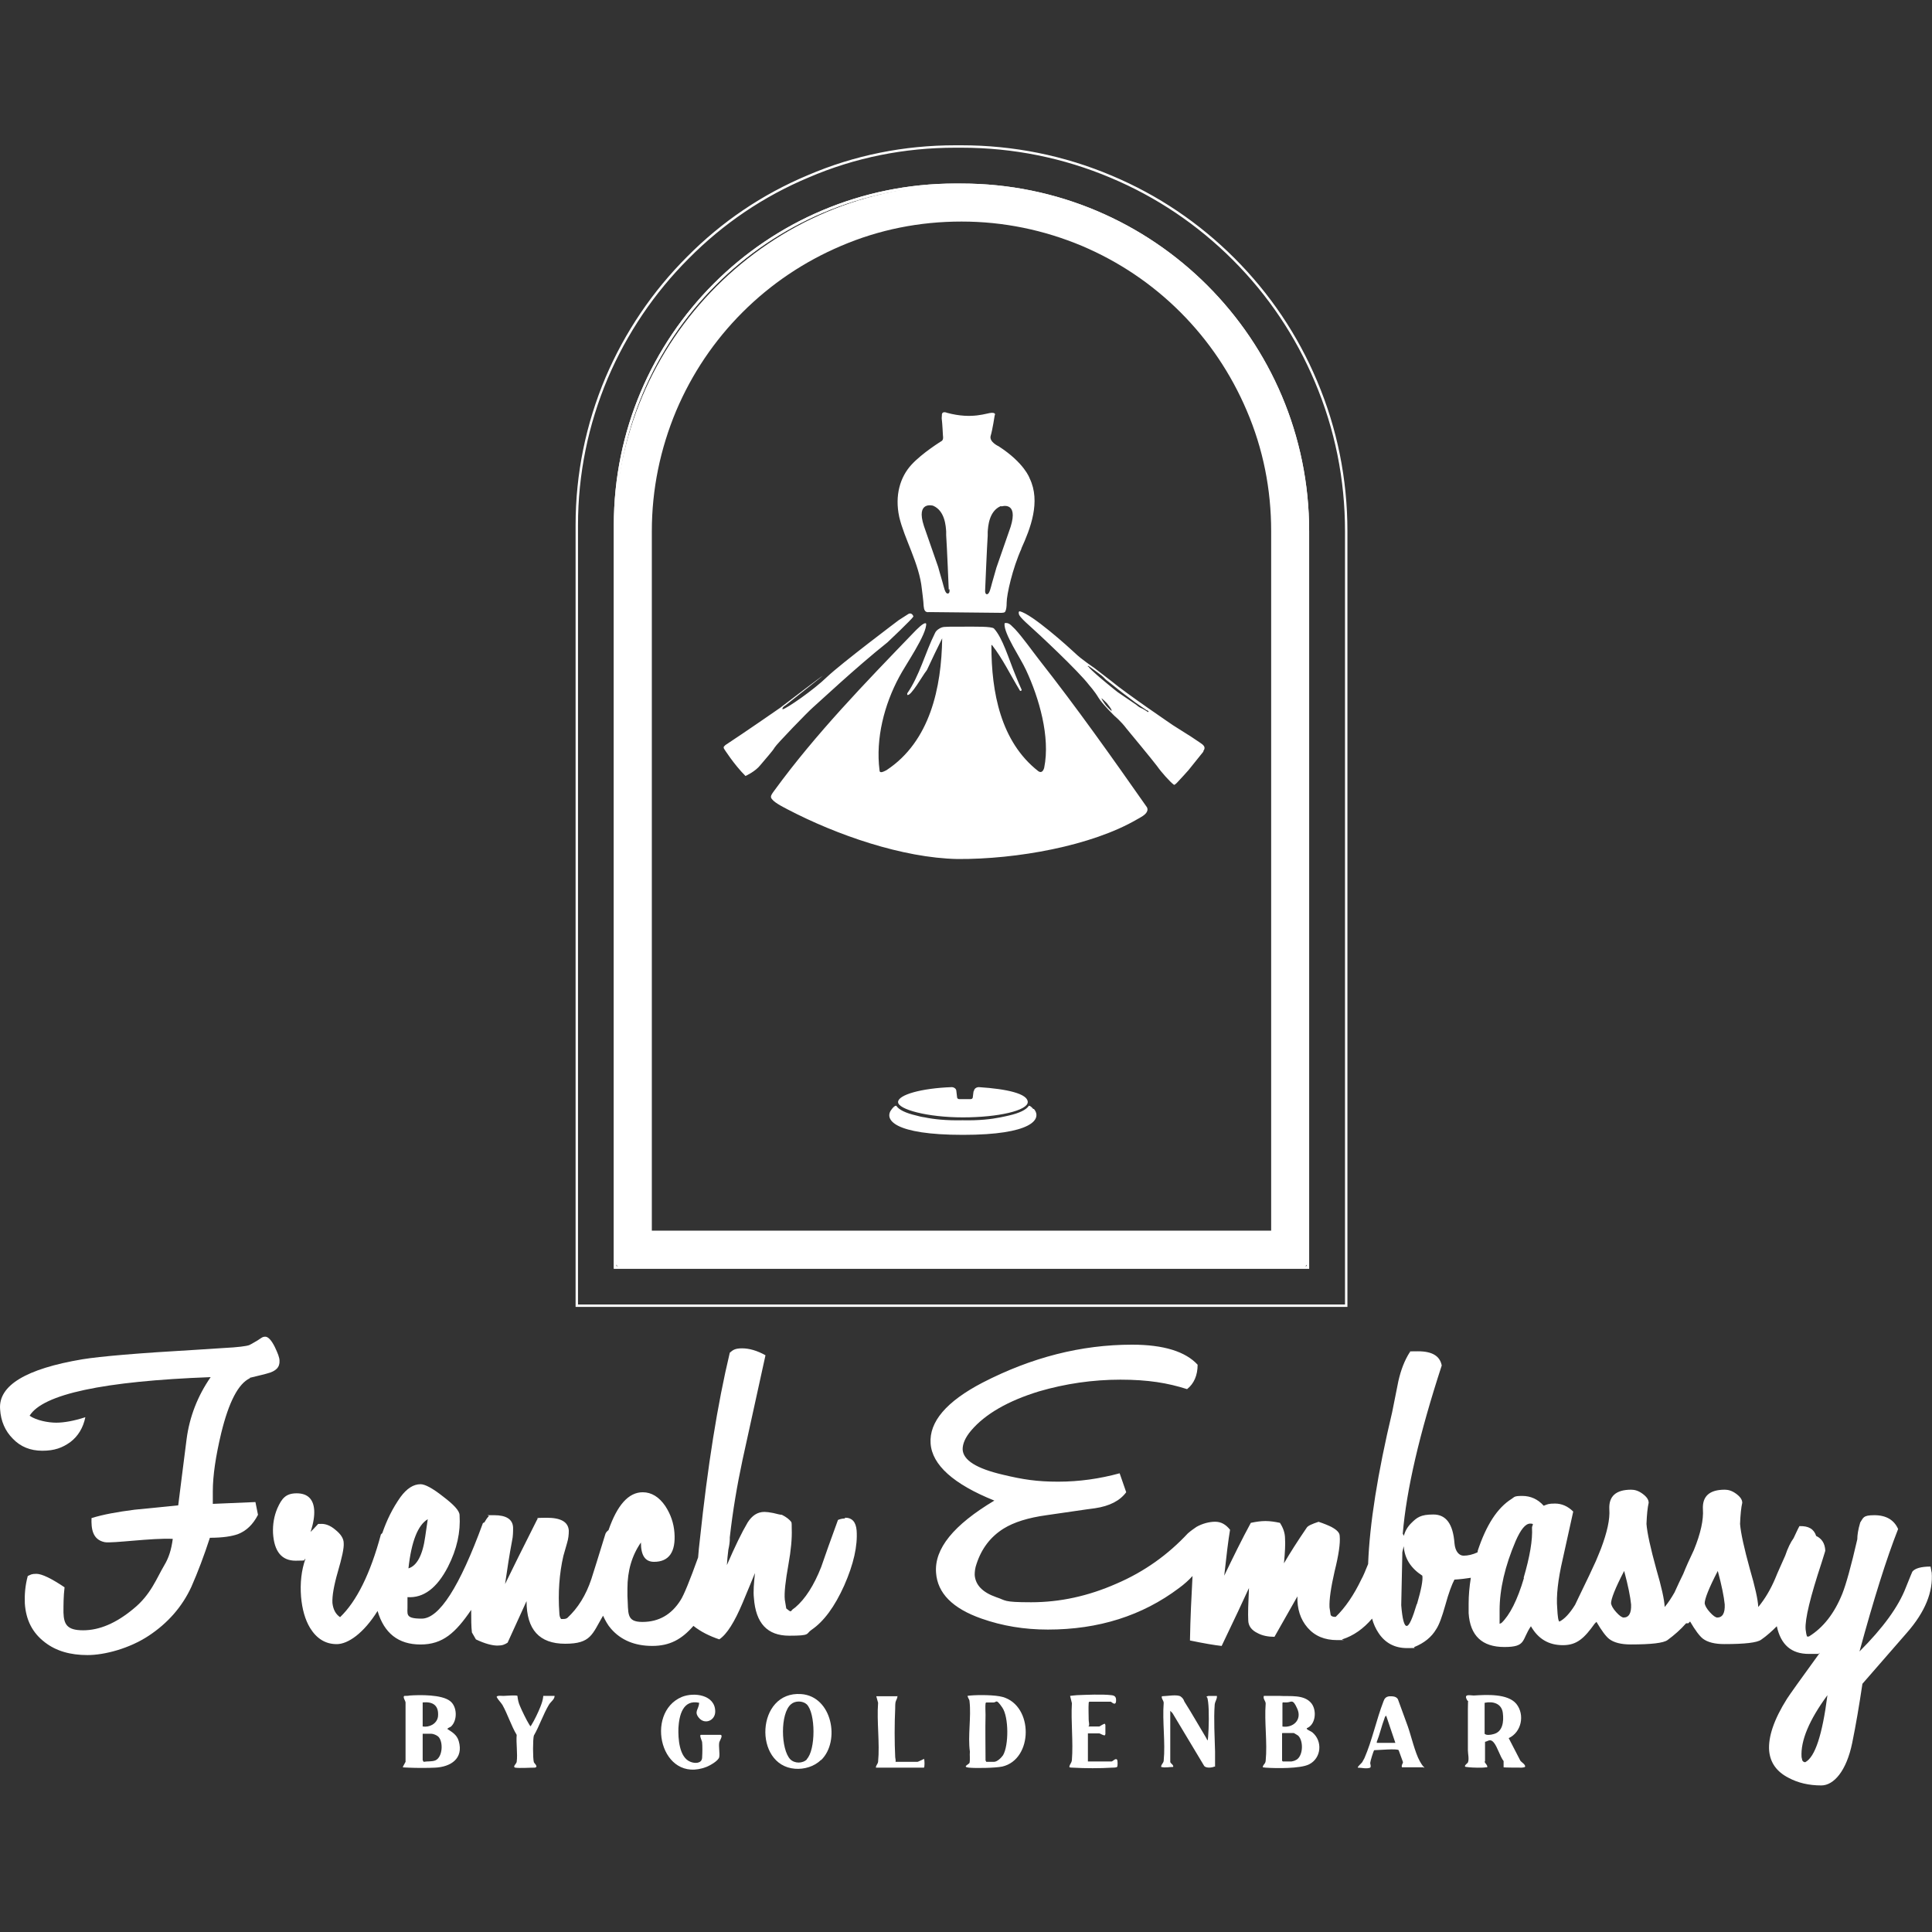<?xml version="1.0" encoding="UTF-8"?>
<svg id="Layer_1" xmlns="http://www.w3.org/2000/svg" version="1.1" viewBox="0 0 800 800">
  <rect x="0" y="0" width="800" height="800" fill="#333333" stroke="none"/>
  <!-- Generator: Adobe Illustrator 29.3.0, SVG Export Plug-In . SVG Version: 2.1.0 Build 146)  -->
  <defs>
    <style>
      .st0 {
        fill: #fff;
      }

      .st1 {
        stroke: #fff;
        stroke-miterlimit: 10;
      }

      .st1, .st2 {
        fill: none;
      }
    </style>
  </defs>
  <g>
    <path class="st1" d="M398.13,76.5h-2.56c-77.84,0-140.9,63.06-140.9,140.9v307.44h286.92V219.96c0-79.2-64.26-143.46-143.46-143.46h0Z"/>
    <path class="st1" d="M398.13,76.5c79.2,0,143.46,64.26,143.46,143.46v304.87H254.67V217.39c0-77.84,63.06-140.9,140.9-140.9h2.56M398.13,60.66h-2.56c-21.12,0-41.63,4.07-60.94,12.37-18.71,7.84-35.45,19.16-49.78,33.64-14.33,14.33-25.64,31.08-33.64,49.78-8.15,19.31-12.37,39.82-12.37,60.94v323.27h318.6V219.96c0-21.57-4.22-42.39-12.52-62-8-19.01-19.46-36.05-34.09-50.69-14.63-14.63-31.68-26.1-50.69-34.09-19.61-8.3-40.58-12.52-62-12.52h0Z"/>
  </g>
  <path class="st0" d="M169.59,702.08c4.22-.3,13.27-.45,16.74,2.26,3.02,2.26,3.17,8,.45,10.56-.3.3-1.51.6-1.51,1.06,2.11,1.36,3.92,2.41,4.68,4.98,2.11,7.24-3.32,10.71-9.81,11.01-3.32.15-7.54.15-10.86,0s-2.26,0-2.41-.45l1.06-1.96v-24.59c0-.6-1.36-2.41-.45-2.72.75,0,1.51,0,2.11-.15h0ZM175.02,714.9c2.72.45,5.88-1.06,6.34-4.07.45-4.53-1.96-6.34-6.34-5.88v9.96ZM175.02,717.77v11.01s.3.75.45.75c1.51-.3,3.32,0,4.83-.6,3.02-1.36,3.32-7.69,1.21-9.81-.6-.6-2.11-1.21-2.87-1.21h-3.62v-.15Z"/>
  <path class="st0" d="M614.75,729.38c0,.75,1.36,1.51,1.06,2.41h-.45c-1.51.3-5.58.15-7.09,0s-1.66-.15-1.66-.45c0-.6.91-1.06,1.21-1.51.6-1.36,0-3.62,0-5.13v-17.05c0-5.73.45-1.81-.6-4.22-.91-2.11,1.66-1.36,3.02-1.36,5.13-.3,14.03-.91,17.65,3.47,3.62,4.53,2.11,11.77-3.17,14.18l4.83,9.35c.45.6,1.51,1.21,1.81,1.81.6,1.06-.45.91-1.21,1.06-.91,0-7.39,0-7.54-.15v-2.56c-1.51-1.96-2.56-5.88-4.07-7.69s-2.41-.45-3.62-.3v8.15h-.15ZM614.75,705.1v12.82c.75.75,2.56.45,3.62.15,3.92-.91,4.37-5.28,3.92-8.75-.45-3.92-4.07-4.98-7.54-4.22h0Z"/>
  <path class="st0" d="M541.14,715.66v.3c.45.45,1.66.91,2.26,1.36,4.37,3.62,3.77,10.71-1.36,13.27-3.62,1.81-13.73,1.66-17.95,1.36-.45,0-.75-.15-1.21-.15.15-1.36,1.06-1.21,1.21-2.72.75-7.54-.6-15.99,0-23.68,0-1.06-1.21-1.96-.75-3.17h6.49c4.22.3,10.26-.75,13.27,3.17,2.26,3.02,1.66,8.9-2.11,10.26h.15ZM530.88,714.9c4.53.75,8.3-2.72,6.34-7.24s-2.41-2.72-4.53-2.72-1.36-.15-1.66.3v9.81l-.15-.15ZM530.88,717.77v11.31l.3.3h3.62c.15,0,1.36-.3,1.51-.45,3.32-1.21,3.62-8,1.21-10.26-.3-.15-1.66-1.06-1.81-1.06h-4.68l-.15.15Z"/>
  <path class="st0" d="M400.55,702.23c.45,0,.75-.15,1.21-.15,3.32-.3,10.26-.3,13.43.6,12.82,3.62,12.67,25.8-.15,28.81-2.87.6-11.01.75-13.88.45s0-1.36.3-1.96c.3-1.36,0-3.17.15-4.68-.91-6.49.6-14.33-.15-20.82,0-.91-.91-1.51-.75-2.41l-.15.15ZM408.39,704.95c-.15,0-.3.3-.3.45-.15,1.21,0,3.32,0,4.68-.15,6.34,0,12.52,0,18.86l.3.6h3.17c1.36,0,3.02-1.66,3.77-2.72,2.41-4.07,2.41-15.84-.3-19.76s-2.26-2.11-3.62-2.11h-3.02Z"/>
  <path class="st0" d="M339.9,728.78c-2.72,2.72-6.94,3.92-10.71,3.62-17.35-1.36-16.14-32.28,2.56-30.92,12.82.91,16.29,19.46,8.3,27.3h-.15ZM334.02,728.48c3.77-3.77,3.77-19.16,0-22.78-1.66-1.51-4.83-1.51-6.49,0-4.53,3.77-4.22,18.71-.3,22.78,1.81,1.81,5.13,1.81,6.94,0h-.15Z"/>
  <path class="st0" d="M298.42,718.37c1.06.3-.45,2.41-.6,3.17-.3,1.66.3,4.53,0,6.03s-3.77,3.47-5.28,4.07c-18.86,7.24-25.8-22.33-10.26-28.96,5.13-2.11,13.88-.91,13.88,6.03,0,3.77-4.37,5.58-6.79,2.56-2.11-2.56,0-3.47.15-6.18-6.79-1.51-8.3,5.28-8.6,10.41-.15,4.37.3,12.22,4.98,14.03,1.81.75,4.68.75,4.83-1.66s.15-5.13,0-6.49c0-.45-1.36-3.02-.45-3.02h8.15Z"/>
  <path class="st0" d="M484.72,729.84c0,.3,1.36,1.06,1.06,1.81-1.66,0-3.32.45-4.98,0,0-1.21.91-1.36,1.06-2.56.75-7.54-.6-16.29,0-23.99,0-.91-1.06-1.81-.75-2.72,1.81,0,6.49-.91,7.84.15s1.21,1.66,1.51,2.11c3.17,4.98,6.03,10.11,9.05,15.09.15.3.3.75.6.91,0-.45.15-1.06.15-1.51.3-3.62.45-10.86,0-14.33s-.75-1.51-.75-1.96.75-.6,1.06-.6h3.32c.15,1.36-.75,2.11-.91,3.62-.45,6.03,0,13.27.15,19.46v5.28c0,1.66,0,.75-.3.91-.91.45-3.47.75-4.22-.3l-13.12-21.87-.91-.91v21.27l.15.15Z"/>
  <path class="st0" d="M589.41,731.8h-8.9c-.3-.91.3-1.36.45-2.11l-1.81-4.98c-.6-.75-8.6,0-10.11,0-.3.15-1.66,4.68-1.66,5.28s.45,1.36,0,1.96c-1.66.6-3.47,0-5.13,0-.3-.3,1.51-1.81,1.81-2.26s.6-1.21.91-1.66c3.17-7.24,4.98-15.99,7.84-23.38.45-1.36,1.06-2.11,2.56-2.26,1.36,0,2.72,0,3.47,1.21,1.36,3.77,2.72,7.39,4.07,11.16s3.02,11.01,4.98,14.48,1.66,1.66,1.81,2.87l-.3-.3ZM574.02,710.53c-.3-.3-.75.91-.75,1.06-1.21,3.17-1.96,6.64-3.17,9.65v.45h7.69l-3.77-11.16Z"/>
  <path class="st0" d="M450.63,714.9h4.53c.3,0,1.96-1.36,2.41-1.06,0,.15.15.45.15.45v3.77s-.15.3-.15.45c-.6.3-1.96-.75-2.41-.75h-4.68v11.62h9.81c.45,0,1.66-1.51,2.26-.75.3.45.3,2.72,0,3.02s-1.81.3-2.11.3c-4.68.3-11.31.3-16.14,0-.3,0-1.51,0-1.51-.3.15-1.21.91-1.51,1.06-2.87.6-7.54-.45-15.84,0-23.53l-.75-3.02s2.41-.3,2.87-.3c3.92-.15,10.41-.45,14.18,0,1.81.15,2.11,1.06,1.96,2.72-.3,1.81-1.96,0-2.11,0h-8.9c-.3.15-.3.3-.3.6-.15,1.81,0,4.98,0,6.79,0,.91.3,1.66.15,2.56l-.3.3Z"/>
  <path class="st0" d="M213.34,731.95s-.45-.15-.45-.45c.15-.75.91-1.21,1.06-1.96.45-3.32-.3-7.84,0-11.16-2.26-3.77-3.77-8.6-5.88-12.37-.75-1.21-1.81-2.11-2.41-3.32,0-.75,2.26-.45,2.72-.45.91,0,5.58-.45,5.88,0,.15,1.51.45,2.87,1.06,4.22.75,1.81,2.72,5.88,3.77,7.54s.45.6.6.75c.15-.15.3-.3.45-.6,1.06-1.66,2.87-5.43,3.62-7.39.6-1.51,1.06-2.87,1.21-4.53h4.68c0,1.51-1.66,2.41-2.41,3.77-2.26,3.77-3.92,8.75-6.18,12.67-.45,1.51-.45,9.5,0,11.01.15.45,1.06,1.06,1.06,1.81,0,.3-.6.45-.6.45-2.41,0-6.03.3-8.3,0h.15Z"/>
  <path class="st0" d="M371.58,702.23c.15.91-.6,1.81-.75,2.56s-.15,1.96-.15,2.72c-.3,6.03-.3,14.03,0,19.91,0,.6.3,1.36.15,2.11h9.05c0,.15,2.72-1.21,2.72-1.21.3.45.3,3.32,0,3.62h-19.91c0-1.06.75-1.36.91-2.41.75-7.69-.6-16.59,0-24.44l-.75-2.72h8.6l.15-.15Z"/>
  <line class="st2" x1="398.58" y1="457.25" x2="398.58" y2="478.67"/>
  <path class="st0" d="M383.5,258.12c.45,4.37-8.75,17.5-11.16,22.18-6.18,11.46-9.81,25.49-8.15,38.62,0,1.51,1.66.6,2.87,0,18.1-11.92,22.78-34.24,23.08-54.61-1.66,3.32-4.37,8.9-6.03,12.52-.15.45-.3.6-.6,1.06-1.21,1.36-6.49,10.86-7.84,9.81v-.6c5.13-7.39,7.39-16.74,11.46-24.89.3-.75.91-1.36,1.66-1.81,1.66-1.06,2.41-.75,4.83-.91h4.98c5.43,0,11.92-.15,12.97.75,3.62,3.92,6.03,12.37,8.9,19.31,1.06,2.56,1.96,4.83,2.56,6.03v.15c0,.3-.6.6-.75.15-3.77-6.18-7.09-13.12-11.46-18.71-.3-.3-.3,0-.3.3,0,19.01,3.77,39.67,19.46,51.89,1.36.91,2.11-.3,2.41-1.51,2.56-12.67-2.11-28.81-7.54-40.43-2.26-4.98-9.2-14.93-8.9-19.16,0-.3.45-.3.6-.3,1.66,0,2.56,1.51,3.77,2.56,3.32,3.62,6.79,8.6,9.96,12.67,15.54,19.76,30.17,40.43,44.65,61.09.3.6.3,1.21,0,1.81-.6,1.36-2.72,2.41-4.07,3.17-18.86,11.01-49.93,16.59-74.37,16.44-22.78-.45-50.08-9.96-70.3-20.52-2.26-1.21-6.34-3.17-6.94-4.98v-.45c0-.45.6-1.36,1.51-2.56,17.05-23.38,37.56-44.5,57.63-65.32.75-.75,4.37-4.68,5.13-3.62h0v-.15ZM423.02,227.05c-3.77,8.3-6.18,19.16-6.18,22.48s-.75,3.92-.75,3.92c-.6.45-2.41.3-2.41.3l-28.96-.3c-1.81.3-2.11-1.06-2.26-2.56,0-1.36-.75-7.09-.75-7.09-1.06-10.41-7.24-20.67-9.35-29.72-1.96-9.05.45-16.59,4.98-21.57s12.67-9.96,12.67-9.96c.75-.6.45-2.11.45-2.11,0,0-.3-5.73-.45-6.49s0-1.81,0-1.81c-.15-2.26,2.11-1.21,2.11-1.21,10.56,2.87,16.59,0,18.55,0s1.21,1.06,1.21,1.06c0,0-.91,6.03-1.66,8.45-.75,2.56,3.32,4.37,3.32,4.37,10.71,6.94,12.82,13.27,12.82,13.27,4.68,9.65.3,20.82-3.47,29.11l.15-.15ZM392.85,244.1s-.75-18.25-1.06-22.48v-1.51c-.15-2.11-.45-8.6-5.43-10.71,0,0-7.24-2.11-3.77,8.45l5.88,16.9s1.21,4.37,1.81,6.34c.6,2.11,1.06,4.68,2.11,4.68,0,0,1.06.15.75-1.81l-.3.15ZM414.42,209.55c-4.98,2.11-5.28,8.6-5.43,10.71v1.51c-.3,4.22-1.06,22.48-1.06,22.48-.15,1.96.75,1.81.75,1.81,1.06,0,1.51-2.56,2.11-4.68.6-2.11,1.81-6.34,1.81-6.34l5.88-16.9c3.32-10.71-3.77-8.45-3.77-8.45l-.3-.15ZM375.96,254.35l-3.77,2.41s-23.68,17.8-29.72,23.53c-5.58,5.43-16.74,13.12-18.4,13.43-.45-.75,1.21-1.66,1.21-1.66l15.39-12.22s0-.15,0,0c-.3,0-17.65,13.27-17.65,13.27,0,0-14.78,10.26-22.63,15.39l-.6.6s-.3.3,0,.91c0,0,4.07,6.49,8.9,11.31,0,0,4.07-1.81,6.18-4.53,2.11-2.56,5.13-5.88,5.88-7.24s13.88-14.93,15.84-16.59,17.65-16.44,30.92-27c0,0,10.41-9.81,10.71-10.71,0,0-.6-1.96-2.26-.91h0ZM498.3,311.22l-6.18,7.69s-3.77,4.22-4.83,5.28-1.21.75-1.21.75c-1.51-1.06-5.28-5.28-6.94-7.69-1.66-2.26-12.67-15.54-12.67-15.54-2.26-3.02-4.83-5.13-4.83-5.13,0,0-5.28-5.13-6.79-7.69-1.51-2.56-3.92-5.28-3.92-5.28-4.37-5.73-20.97-21.27-24.89-24.74-3.92-3.47-4.07-4.37-4.07-4.37-.45-1.51.3-1.36.3-1.36,4.98,1.06,20.21,14.78,22.78,17.2,2.56,2.56,8,6.18,8,6.18l7.24,5.58c5.73,4.83,25.49,18.25,25.49,18.25,13.12,8.15,12.52,8.3,12.52,8.3,1.06,1.06,0,2.26,0,2.26v.3ZM460.28,294.18c0-.3-.15-.75-1.96-3.02,0,0-1.66-1.66-2.11-1.96s.91,1.81,1.36,2.41c.6.91,2.11,2.26,2.41,2.56,0,0,.45.45.3-.15v.15ZM474.92,294.18c-.45-.3-4.83-3.32-4.83-3.32-.91-.75-5.28-3.92-6.94-5.28s-4.37-3.47-5.13-4.07-.75-1.06-3.32-2.87c-2.56-1.96-3.77-2.72-3.77-2.72-.3-.3-.45-.15-.45-.15v.3h.3c0,.45,2.72,2.72,3.32,3.32.6.6,7.69,6.49,8.75,7.24s7.54,5.13,7.54,5.13c1.21,1.06,1.96,1.36,1.96,1.36,2.11.91,3.02,1.96,3.17,1.66.3-.3-.15-.3-.6-.75v.15ZM398.13,91.74h0c-17.35,0-34.09,3.32-49.93,10.11-15.24,6.49-28.96,15.69-40.73,27.45-11.77,11.77-20.97,25.49-27.45,40.73-6.64,15.84-10.11,32.58-10.11,49.93v289.63h256.45V219.96c0-17.35-3.32-34.09-10.11-49.93-6.49-15.24-15.69-28.96-27.45-40.73-11.77-11.77-25.49-20.97-40.73-27.45-15.84-6.64-32.58-10.11-49.93-10.11M398.13,76.5c79.2,0,143.46,64.26,143.46,143.46v302.31c0,1.36-1.21,2.56-2.56,2.56h-281.79c-1.36,0-2.56-1.21-2.56-2.56V219.96c0-79.2,64.26-143.46,143.46-143.46h0ZM427.85,459.21c-.75-.91-1.36-1.36-1.81-1.36-1.06,1.66-3.77,3.02-8.3,4.07-1.06.3-2.26.45-3.47.75-3.77.75-8.75,1.36-15.69,1.21h0c-6.94.15-12.07-.45-15.69-1.21-1.21-.15-2.41-.45-3.47-.75-4.53-1.06-7.24-2.41-8.3-4.07-.6,0-1.06.45-1.81,1.36-3.62,4.37.91,10.71,29.42,10.71s32.89-6.49,29.42-10.71h-.3ZM403.11,451.97l-.3,2.41c0,.45-.45.75-.91.75h-4.68c-.45,0-.91-.3-.91-.75l-.3-2.56c0-1.06-1.06-1.66-1.96-1.66-12.52.45-22.18,3.17-22.18,6.18s12.07,6.34,26.85,6.34,26.85-2.87,26.85-6.34-8.6-5.43-20.21-6.18c-1.06,0-1.96.6-2.11,1.66l-.15.15Z"/>
  <g>
    <path class="st0" d="M103.37,570.54c3.47-.91,5.88-1.36,7.24-1.81,3.62-.91,5.28-2.56,5.13-5.28,0-1.36-.75-3.17-1.96-5.73-1.36-2.72-2.72-4.22-3.92-4.22s-1.51.45-3.17,1.51c-1.96,1.21-3.17,1.81-3.47,1.96-1.21.45-4.68.91-10.56,1.21l-11.62.75c-23.83,1.36-39.52,2.72-46.91,3.92-23.38,3.92-34.85,10.86-34.09,20.67.3,4.98,2.11,9.05,5.28,12.22,3.17,3.32,7.24,4.98,12.22,4.98s8.3-1.21,11.62-3.62c3.17-2.41,5.28-5.88,6.18-10.26-4.68,1.51-8.75,2.26-12.07,2.26s-8.15-.91-11.01-2.87c5.43-8.9,30.47-14.33,74.97-15.99-5.43,7.84-8.75,16.44-9.96,25.64-1.66,13.27-2.87,22.33-3.47,27.45-6.03.6-12.07,1.21-18.1,1.81-7.09.91-12.97,1.96-17.8,3.47-.15,4.22.3,8.9,5.43,9.96,3.02.6,19.76-1.81,28.21-1.36-.6,4.53-1.66,7.84-3.47,10.86-3.32,5.58-5.58,12.22-12.82,18.1-7.24,6.03-14.18,8.9-20.82,8.9s-8-2.41-8.15-7.39c0-3.17,0-6.64.45-10.41-5.58-3.77-9.5-5.58-11.62-5.58s-2.26.3-3.62.91c-1.06,3.92-1.36,7.69-1.21,11.31.45,6.94,3.17,12.22,8.3,16.14,4.68,3.62,10.56,5.28,17.65,5.28s17.35-2.72,25.34-8c8-5.28,13.88-12.07,17.65-20.21,2.72-6.18,5.28-12.97,7.69-20.36,5.28,0,9.05-.6,11.62-1.51,3.47-1.36,6.18-3.92,8.3-8l-1.06-5.28-17.65.75v-5.13c0-6.64,1.21-14.63,3.47-24.14,3.17-12.97,7.09-20.52,11.92-22.78l-.15-.15Z"/>
    <path class="st0" d="M349.86,628.77c-.75,0-1.81.15-2.87.6-3.17,8.6-5.43,15.09-6.94,19.46-3.02,7.69-6.64,13.27-10.71,16.74l-1.21.91c-.3.45-.6.6-.75.75-.3,0-.91-.45-1.81-1.21-.3-1.66-.45-2.87-.6-3.62-.3-2.87.3-7.84,1.51-14.63,1.06-5.88,1.51-10.86,1.36-14.63,0-1.51,0-2.41-.15-2.87-.75-1.06-2.11-2.11-3.92-3.02-.6,0-1.81-.3-3.62-.75-1.51-.3-2.72-.45-3.62-.45-2.87,0-5.13,1.51-6.94,4.37-2.41,4.07-5.28,9.96-8.6,17.65.15-2.11.3-4.22.6-6.34.45-1.96.6-3.47.6-4.37v-.75c1.21-10.86,3.02-21.57,5.28-32.13l9.5-43.29c-3.47-1.96-6.79-2.87-9.65-2.87s-3.77.6-5.13,1.81c-5.13,21.42-9.2,47.22-12.37,77.24-.3,2.72-.6,5.13-.75,7.54-3.47,9.65-5.88,15.54-7.24,17.65-3.77,6.03-9.05,9.05-15.84,9.05s-5.73-3.62-6.18-10.71v-3.17c0-7.24,1.81-13.58,5.58-19.01,0,5.43,1.81,8,5.43,8,6.18,0,9.05-4.07,8.45-12.07-.3-3.92-1.51-7.54-3.77-11.01-2.56-3.77-5.73-5.73-9.35-5.73-5.88,0-10.56,5.28-14.18,15.69-.6.45-1.21,1.06-1.36,1.81-2.72,8.9-4.68,15.09-5.73,18.4-2.26,6.79-5.58,12.07-9.96,16.14-.45.3-.91.45-1.81.45h-.75c-.45-.45-.75-1.36-.75-2.56-.6-8.3,0-16.29,1.66-23.53.6-2.26,1.21-4.07,1.51-5.28.6-1.96.75-3.62.75-5.28-.3-3.62-3.32-5.28-9.2-5.28s-3.02.3-3.92.75c-6.03,11.92-10.41,20.82-13.27,26.7.91-6.34,1.81-12.22,2.87-17.8.45-1.96.45-3.92.45-5.58-.15-3.47-2.87-5.13-7.84-5.13s-1.66,0-2.26.45c-.6.6-1.21,1.51-1.81,2.56-.15,0-.45.15-.6.3-9.65,26.4-18.1,39.52-25.34,39.52s-5.73-1.96-5.88-5.73v-3.17c6.64.45,12.22-3.77,16.74-12.52,3.77-7.39,5.28-14.48,4.83-21.42,0-1.81-2.41-4.37-6.79-7.69-4.37-3.47-7.54-5.13-9.35-5.13-3.02,0-5.73,1.81-8.3,5.28-3.32,4.68-5.73,9.65-7.54,14.93-.3.3-.45.45-.6.6-4.37,16.29-10.11,27.76-16.9,34.24-1.81-1.21-2.87-3.17-3.17-5.88-.15-2.87.6-7.24,2.26-12.97,1.66-5.73,2.56-9.65,2.41-11.77,0-1.96-1.21-3.77-3.47-5.58-2.11-1.81-4.22-2.56-6.18-2.41h-.91c-1.36,1.51-2.41,2.56-3.17,3.32,1.21-3.62,1.66-6.64,1.51-9.05-.3-4.53-2.72-6.94-7.24-6.94s-6.18,2.11-8,6.18c-1.36,3.17-1.96,6.64-1.81,10.26.45,7.69,3.62,11.46,9.35,11.46s2.72-.3,4.07-.75c-1.66,4.68-2.26,9.96-1.81,15.69.45,5.13,1.66,9.5,3.77,12.97,2.72,4.37,6.34,6.64,11.01,6.64s11.16-4.53,16.9-13.73c2.72,9.2,8.6,13.88,17.8,13.88s14.48-4.83,20.97-14.33c0,3.77,0,6.94.3,9.35l1.66,2.87c3.77,1.81,6.79,2.56,8.9,2.56s3.02-.45,4.22-1.21l7.84-17.2c0,11.77,5.28,17.65,15.99,17.65s11.16-3.92,15.69-11.62c.91,1.96,1.96,3.92,3.32,5.43,4.07,4.68,9.81,7.09,17.05,7.09s12.22-2.72,17.05-8.3c3.02,2.41,6.64,4.22,10.71,5.58,3.17-2.11,6.34-7.24,9.65-15.09,2.56-6.03,4.22-10.26,5.13-12.37h0c-.45,4.22-.75,7.69-.45,10.26.75,10.56,5.58,15.69,14.63,15.69s6.79-.75,9.2-2.41c5.13-3.47,9.65-9.65,13.58-18.4,3.92-8.9,5.58-16.44,5.13-22.78-.3-3.47-1.81-5.28-4.83-5.28v.3ZM177.13,629.07l-1.06,7.24c-1.06,7.69-3.47,12.07-6.94,13.12,1.21-11.16,3.92-17.95,8-20.36Z"/>
    <path class="st0" d="M800,652.15c0-.45-.3-1.66-.6-3.47-3.92,0-6.49.75-7.54,2.11,0,0-1.06,2.41-2.72,6.64-3.02,7.84-9.35,16.59-19.16,26.4,5.88-21.57,11.16-38.47,15.99-50.69-1.66-3.77-4.98-5.73-9.81-5.73s-4.53,1.06-5.88,3.02c-.91,3.02-1.21,5.28-1.21,6.94-2.56,11.16-4.68,18.71-6.18,22.48-3.32,8.3-8,14.18-13.88,17.8h-.75c-.3-.75-.45-1.81-.6-3.02-.3-4.22,1.96-13.43,6.64-27.61.91-3.02,1.51-4.68,1.51-4.98-.15-3.02-1.51-4.98-3.77-6.03-.91-2.87-3.17-4.22-6.94-4.07-.91,1.66-1.66,3.47-2.41,4.98-1.21,1.66-2.41,4.07-3.47,7.24-1.51,3.47-3.02,6.64-4.22,9.65-1.81,4.22-4.07,8.15-6.94,11.62-.15-3.17-1.36-8.45-3.47-15.69-2.41-8.75-3.77-14.93-4.07-18.71.15-3.92.45-6.79.91-8.75,0-1.36-.91-2.56-2.56-3.77-1.66-1.21-3.17-1.66-4.68-1.66-6.34,0-9.35,2.72-9.05,8.15.3,4.22-.91,9.96-3.77,16.9-1.66,3.47-3.17,6.79-4.37,9.81-1.06,2.11-2.26,4.68-3.62,7.69-1.21,2.11-2.56,4.22-4.07,6.03-.15-3.17-1.36-8.45-3.47-15.69-2.41-8.75-3.77-14.93-4.07-18.71.15-3.92.45-6.79.91-8.75,0-1.36-.91-2.56-2.56-3.77-1.66-1.21-3.17-1.66-4.68-1.66-6.34,0-9.35,2.72-9.05,8.15.3,4.07-.91,9.5-3.47,16.29-.75,1.96-1.51,3.62-2.11,5.13-1.36,3.02-3.77,8.15-7.09,14.93-.6,1.21-1.06,2.26-1.51,3.17-2.26,3.62-4.37,5.88-6.49,6.94-.45-.15-.75-2.11-.91-5.58-.45-4.98.3-11.77,2.26-20.21l4.37-19.76c-2.26-2.26-4.83-3.32-7.54-3.32s-3.17.3-4.68.91c-2.41-2.72-5.43-4.07-8.9-4.07s-3.17.45-4.37,1.21c-6.03,3.77-10.56,11.01-14.03,21.42,0,.3,0,.45-.15.75-1.96.91-3.92,1.36-5.73,1.36s-3.47-1.66-3.77-5.13c-.6-8-3.47-11.92-8.75-11.92s-6.79,1.21-9.2,3.62c-1.51,1.51-2.56,3.32-3.02,5.28,0-.3-.3-.6-.45-.91,1.51-18.25,6.94-41.48,16.14-69.69-.75-3.92-3.92-5.88-9.81-5.88s-2.26.15-3.47.45c-2.11,3.32-3.62,7.24-4.68,11.92-1.21,6.18-2.11,10.41-2.56,12.82-6.03,25.34-9.35,46.31-9.96,62.91-1.21,3.02-2.11,5.13-2.72,6.18-3.17,6.64-6.79,11.92-10.71,15.69h-.3c-.91,0-1.66-.3-1.81-.91-.15-1.06-.3-2.11-.45-3.02-.15-3.32.6-8.3,2.11-14.93,1.66-6.64,2.41-11.62,2.11-14.63,0-1.36-1.21-2.56-3.47-3.77-1.21-.6-3.02-1.36-5.28-2.11-2.72.91-4.53,1.66-4.98,2.56-3.62,5.28-6.79,10.26-9.35,14.63.45-4.68.6-8.15.45-10.11,0-2.41-.75-4.53-2.11-6.64-2.11-.45-4.07-.75-6.03-.75s-3.92.3-6.03.75c-3.62,6.64-7.24,14.03-11.01,21.87.91-8.3,1.66-14.63,2.41-19.01-1.81-2.26-3.77-3.32-6.18-3.32s-5.28.75-7.69,2.11c-.91.6-2.41,1.66-3.62,2.72-8.15,8.75-17.95,15.84-29.57,20.82-11.62,5.13-23.38,7.69-35.3,7.69s-10.26-.75-14.48-2.11c-5.58-1.96-8.6-4.98-8.9-9.2,0-1.36.15-2.87.75-4.53,2.11-6.49,5.88-11.31,11.16-14.63,4.37-2.72,10.26-4.53,17.8-5.58,9.65-1.36,16.29-2.41,20.06-2.87,6.18-.91,10.41-3.17,12.97-6.64l-2.72-7.84c-8.3,2.26-16.74,3.47-25.49,3.47s-14.63-.91-22.78-2.87c-11.01-2.56-16.59-6.03-16.74-10.56,0-2.26,1.06-4.83,3.47-7.69,5.88-6.94,15.39-12.37,28.21-16.29,10.86-3.17,22.18-4.83,33.64-4.83s19.61,1.36,27.61,3.92c2.87-2.26,4.37-5.73,4.37-10.11-4.98-5.43-14.03-8.3-27.15-8.3-21.12,0-41.63,5.28-61.85,15.69-15.09,7.84-22.18,16.29-21.57,25.19.6,8.9,9.5,16.9,26.4,23.68-16.9,10.11-24.89,19.91-24.14,29.87.6,8.45,6.79,14.78,18.86,19.01,8.6,3.02,17.65,4.53,27.45,4.53,20.97,0,39.07-5.73,54.31-17.2,2.26-1.66,4.07-3.32,5.58-4.98-.45,8.45-.91,17.35-1.06,26.7,5.88,1.21,10.26,1.96,13.12,2.26,5.13-10.71,8.9-18.71,11.31-23.99-.3,6.34-.45,10.71-.3,13.27,0,2.41,1.36,4.22,3.92,5.43,1.96,1.06,4.37,1.51,6.94,1.51l9.5-16.74c-.15,5.13,1.21,9.5,4.22,12.97,3.02,3.47,7.09,5.13,12.22,5.13s1.51,0,2.11-.3c4.68-1.51,8.75-4.37,12.37-8.6.6,2.26,1.51,4.22,2.72,6.03,2.72,4.07,6.64,6.18,11.77,6.18s2.26-.15,3.02-.45c4.07-1.66,7.09-4.07,9.05-7.39,1.21-1.81,2.41-5.13,3.77-9.96,1.36-4.98,2.72-8.6,3.77-10.56,2.56-.15,4.83-.45,6.79-.75-.6,3.77-.91,7.24-.91,10.71v3.92c.6,9.35,5.58,14.03,14.78,14.03s7.09-2.87,11.01-8.6c3.02,5.28,7.39,7.84,13.27,7.84s8.9-3.02,13.12-8.9h0l.75-.75c2.11,3.62,3.92,6.03,5.28,7.09,1.96,1.51,4.98,2.26,8.9,2.26,8.6,0,13.58-.6,15.24-1.81,2.87-2.11,5.43-4.37,7.69-6.94h.91l.75-.75c2.11,3.62,3.92,6.03,5.28,7.09,1.96,1.51,4.98,2.26,8.9,2.26,8.6,0,13.58-.6,15.24-1.81,2.41-1.66,4.53-3.62,6.49-5.58,1.66,7.69,6.03,11.46,13.27,11.46s2.87,0,4.53-.45c-8,11.01-12.52,17.35-13.58,19.01-5.43,8.6-7.84,15.84-7.39,21.57.45,4.83,3.02,8.6,8,11.16,3.92,2.11,8.45,3.17,13.58,3.17s10.41-5.88,12.82-17.65c1.51-7.39,2.87-15.39,4.22-24.44l18.4-21.12c7.54-8.6,11.01-17.05,10.26-25.19l.15,1.21ZM586.7,664.07c-1.81,6.03-3.17,9.2-4.22,9.2s-1.81-2.87-2.26-8.6l.45-21.12v-.75c.15-.91.45-1.81.6-2.56.3,5.13,3.02,9.2,7.69,12.22.3,1.81-.45,5.73-2.26,11.92v-.3ZM631.05,653.36c-2.72,9.2-5.88,15.39-9.35,18.71-.3,0-.45.3-.75.3v-5.58c0-8.75,2.26-18.4,6.64-28.66,2.11-4.83,4.07-7.24,6.03-7.24s.75.6.75,1.66c.3,5.13-.91,12.07-3.47,20.82h.15ZM672.38,669.8c-.75,0-1.81-.75-3.17-2.26-1.36-1.51-1.96-2.72-2.11-3.62,0-1.81,1.66-6.18,5.43-13.43,1.66,6.18,2.56,10.71,2.87,13.88.15,3.62-.91,5.43-3.17,5.43h.15ZM711.15,669.8c-.75,0-1.81-.75-3.17-2.26-1.36-1.51-1.96-2.72-2.11-3.62,0-1.81,1.66-6.18,5.43-13.43,1.66,6.18,2.56,10.71,2.87,13.88.15,3.62-.91,5.43-3.17,5.43h.15ZM747.5,729.69c-.6,0-.91-.3-1.21-.75,0-.15-.15-.6-.3-1.36-.45-6.79,3.17-15.39,10.71-25.64-2.11,16.44-5.13,25.64-9.2,27.76Z"/>
  </g>
</svg>